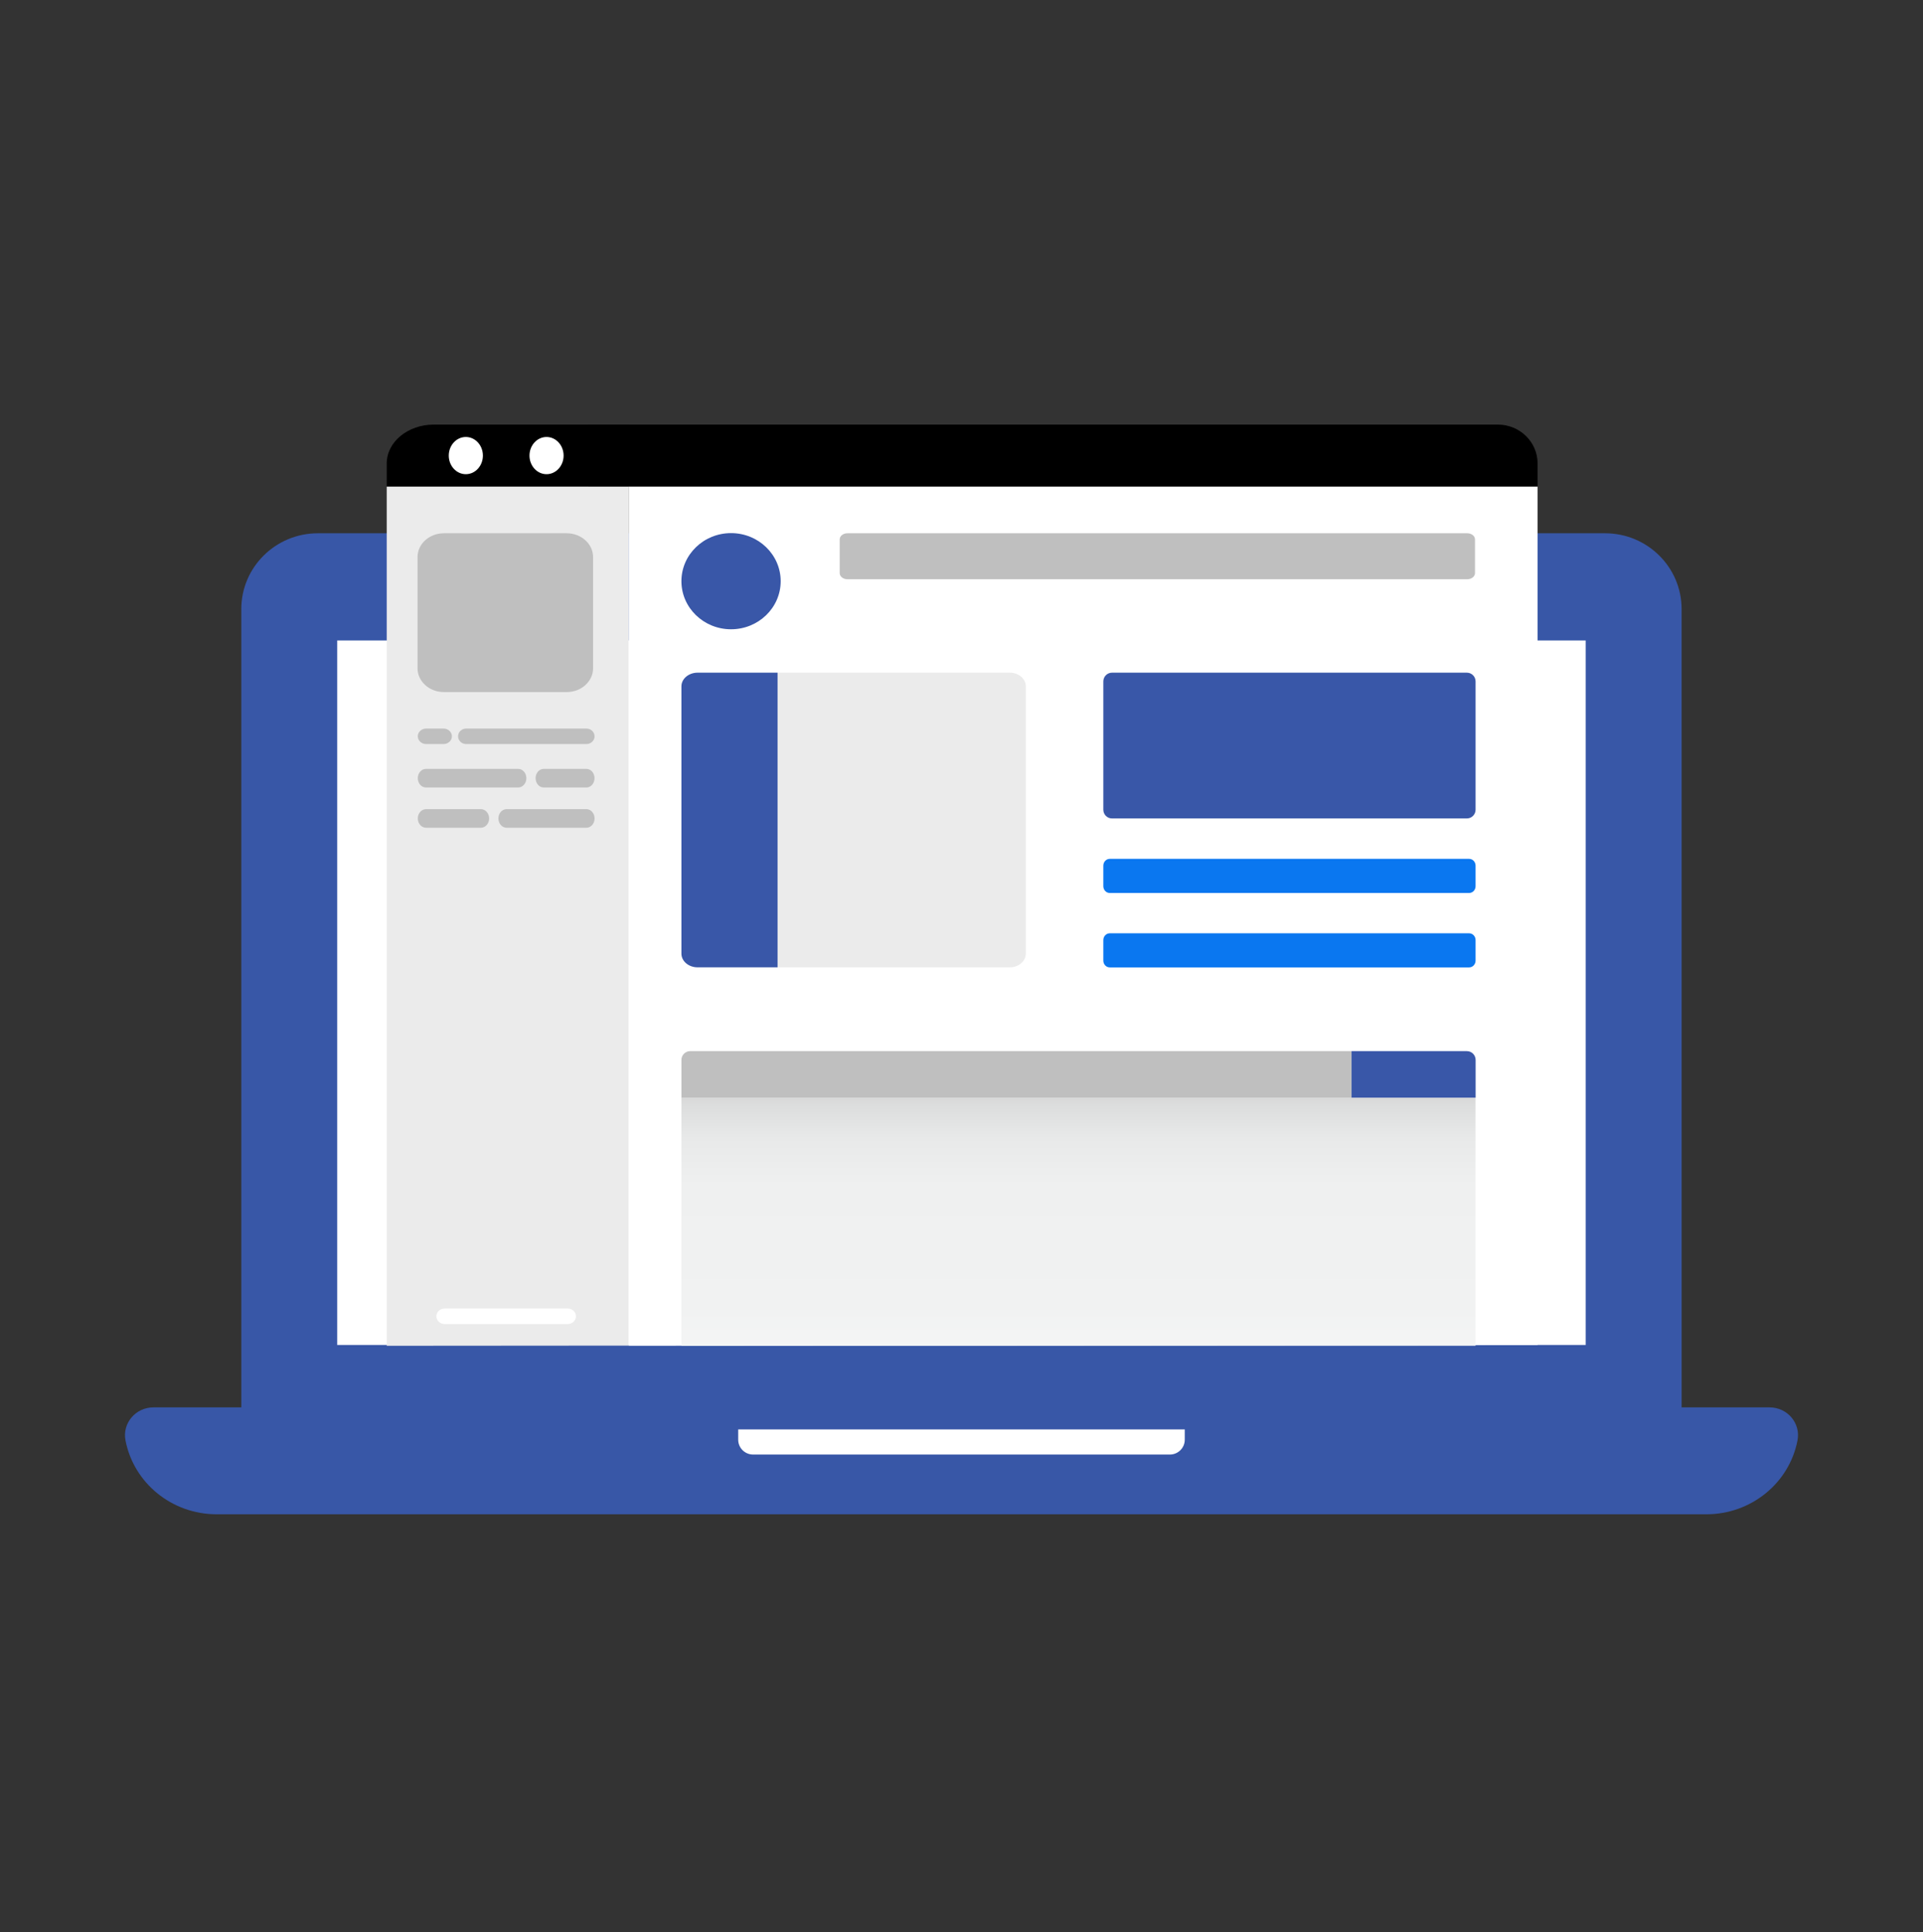 <svg width="200" height="201" viewBox="0 0 200 201" fill="none" xmlns="http://www.w3.org/2000/svg">
<rect x="0" y="0" width="200" height="201" fill="#333333" stroke="none"/>
<rect x="34.723" y="63.289" width="135.189" height="77.374" fill="white"/>
<path d="M184.042 146.391H15.959C14.105 146.391 12.707 148.039 13.051 149.823C13.912 154.282 17.893 157.511 22.531 157.511H177.47C182.109 157.511 186.09 154.282 186.949 149.823C187.293 148.041 185.897 146.391 184.042 146.391Z" fill="#3857A7"/>
<path d="M76.776 147.536V149.753C76.776 150.606 77.47 151.297 78.325 151.297H121.671C122.527 151.297 123.221 150.606 123.221 149.753V146.391H76.776V147.536Z" fill="white"/>
<path d="M174.894 63.353C174.894 58.998 171.328 55.469 166.928 55.469H33.063C28.663 55.469 25.097 58.998 25.097 63.353V148.683H174.896V144.866L174.894 63.353ZM164.918 139.898H35.071V66.621H164.918V139.898Z" fill="#3857A7"/>
<path d="M155.779 44.166H61.19L61.194 50.617H159.916V48.207C159.916 45.975 158.063 44.164 155.779 44.164V44.166Z" fill="black"/>
<path d="M45.117 44.164C42.413 44.164 40.221 45.975 40.221 48.207V50.617H65.386L65.382 44.166H45.117V44.164Z" fill="black"/>
<path d="M48.448 49.325C49.428 49.325 50.223 48.458 50.223 47.389C50.223 46.32 49.428 45.453 48.448 45.453C47.468 45.453 46.674 46.32 46.674 47.389C46.674 48.458 47.468 49.325 48.448 49.325Z" fill="white"/>
<path d="M56.842 45.453C55.864 45.453 55.068 46.32 55.068 47.389C55.068 48.458 55.864 49.325 56.842 49.325C57.82 49.325 58.617 48.458 58.617 47.389C58.617 46.32 57.822 45.453 56.842 45.453Z" fill="white"/>
<path d="M40.221 139.985L65.386 139.966V50.617H40.221V139.985Z" fill="#EBEBEB"/>
<path d="M65.383 50.617V139.985L100.073 139.959L159.914 139.913V50.617H100.073H65.383Z" fill="white"/>
<path d="M59.036 136.109H46.252C45.772 136.109 45.385 136.47 45.385 136.916C45.385 137.362 45.772 137.723 46.252 137.723H59.036C59.516 137.723 59.903 137.362 59.903 136.916C59.903 136.47 59.516 136.109 59.036 136.109Z" fill="white"/>
<path d="M46.162 55.469H58.945C60.456 55.469 61.682 56.578 61.682 57.945V69.511C61.682 70.877 60.456 71.987 58.945 71.987H46.162C44.652 71.987 43.425 70.877 43.425 69.511V57.945C43.425 56.578 44.652 55.469 46.162 55.469Z" fill="#BFBFBF"/>
<path d="M46.124 75.781H44.328C43.843 75.781 43.452 76.141 43.452 76.588C43.452 77.034 43.843 77.394 44.328 77.394H46.124C46.609 77.394 47.001 77.034 47.001 76.588C47.001 76.141 46.609 75.781 46.124 75.781Z" fill="#BFBFBF"/>
<path d="M60.988 75.781H48.488C48.019 75.781 47.64 76.141 47.64 76.588C47.64 77.034 48.019 77.394 48.488 77.394H60.988C61.457 77.394 61.836 77.034 61.836 76.588C61.836 76.141 61.457 75.781 60.988 75.781Z" fill="#BFBFBF"/>
<path d="M60.989 79.977H56.549C56.082 79.977 55.704 80.409 55.704 80.944C55.704 81.48 56.082 81.912 56.549 81.912H60.989C61.457 81.912 61.834 81.48 61.834 80.944C61.834 80.409 61.457 79.977 60.989 79.977Z" fill="#BFBFBF"/>
<path d="M53.892 79.977H44.304C43.832 79.977 43.452 80.409 43.452 80.944C43.452 81.48 43.832 81.912 44.304 81.912H53.892C54.363 81.912 54.744 81.48 54.744 80.944C54.744 80.409 54.363 79.977 53.892 79.977Z" fill="#BFBFBF"/>
<path d="M60.986 84.164H52.691C52.218 84.164 51.837 84.596 51.837 85.132C51.837 85.668 52.218 86.1 52.691 86.1H60.986C61.458 86.1 61.839 85.668 61.839 85.132C61.839 84.596 61.458 84.164 60.986 84.164Z" fill="#BFBFBF"/>
<path d="M50.008 84.164H44.316C43.838 84.164 43.452 84.596 43.452 85.132C43.452 85.668 43.838 86.1 44.316 86.1H50.008C50.486 86.1 50.872 85.668 50.872 85.132C50.872 84.596 50.486 84.164 50.008 84.164Z" fill="#BFBFBF"/>
<path d="M76.032 55.453C73.181 55.453 70.87 57.692 70.87 60.454C70.87 63.216 73.181 65.455 76.032 65.455C78.883 65.455 81.194 63.216 81.194 60.454C81.194 57.692 78.883 55.453 76.032 55.453Z" fill="#3957A8"/>
<path d="M88.138 55.469H152.6C153.045 55.469 153.406 55.752 153.406 56.103V59.616C153.406 59.967 153.045 60.25 152.6 60.25H88.138C87.693 60.25 87.332 59.967 87.332 59.616V56.103C87.332 55.752 87.693 55.469 88.138 55.469Z" fill="#BFBFBF"/>
<path d="M115.418 89.336H152.797C153.167 89.336 153.466 89.653 153.466 90.045V92.176C153.466 92.568 153.167 92.885 152.797 92.885H115.418C115.049 92.885 114.75 92.568 114.75 92.176V90.045C114.75 89.653 115.049 89.336 115.418 89.336Z" fill="#0A77F0"/>
<path d="M115.42 97.078H152.797C153.167 97.078 153.466 97.395 153.466 97.787V99.918C153.466 100.31 153.167 100.627 152.797 100.627H115.418C115.049 100.627 114.75 100.31 114.75 99.918V97.787C114.75 97.395 115.049 97.078 115.418 97.078H115.42Z" fill="#0A77F0"/>
<path d="M70.87 71.394V99.193C70.87 99.981 71.623 100.619 72.551 100.619H80.871V69.969H72.551C71.623 69.969 70.87 70.608 70.87 71.394Z" fill="#3957A8"/>
<path d="M105.029 69.969H80.879V100.619H105.029C105.946 100.619 106.69 99.979 106.69 99.193V71.394C106.69 70.606 105.946 69.969 105.029 69.969Z" fill="#EBEBEB"/>
<path d="M152.561 69.969H115.654C115.155 69.969 114.75 70.376 114.75 70.88V84.222C114.75 84.725 115.155 85.132 115.654 85.132H152.561C153.061 85.132 153.466 84.725 153.466 84.222V70.88C153.466 70.376 153.061 69.969 152.561 69.969Z" fill="#3957A8"/>
<path d="M153.463 114.172H70.87V139.982H153.463V114.172Z" fill="url(#paint0_linear_4699_38927)"/>
<path d="M70.871 110.255V114.175H140.558V109.336H71.777C71.276 109.336 70.87 109.748 70.87 110.255H70.871Z" fill="#BFBFBF"/>
<path d="M152.569 109.336H140.566V114.175H153.471V110.255C153.471 109.748 153.068 109.336 152.567 109.336H152.569Z" fill="#3957A8"/>
<defs>
<linearGradient id="paint0_linear_4699_38927" x1="112.166" y1="110.121" x2="112.166" y2="153.713" gradientUnits="userSpaceOnUse">
<stop stop-color="#BBBBBB"/>
<stop offset="0.05" stop-color="#CCCCCC"/>
<stop offset="0.11" stop-color="#DCDDDD"/>
<stop offset="0.19" stop-color="#E8E9E9"/>
<stop offset="0.3" stop-color="#EFF0F0"/>
<stop offset="0.6" stop-color="#F1F2F2"/>
<stop offset="1" stop-color="white"/>
</linearGradient>
</defs>
</svg>
